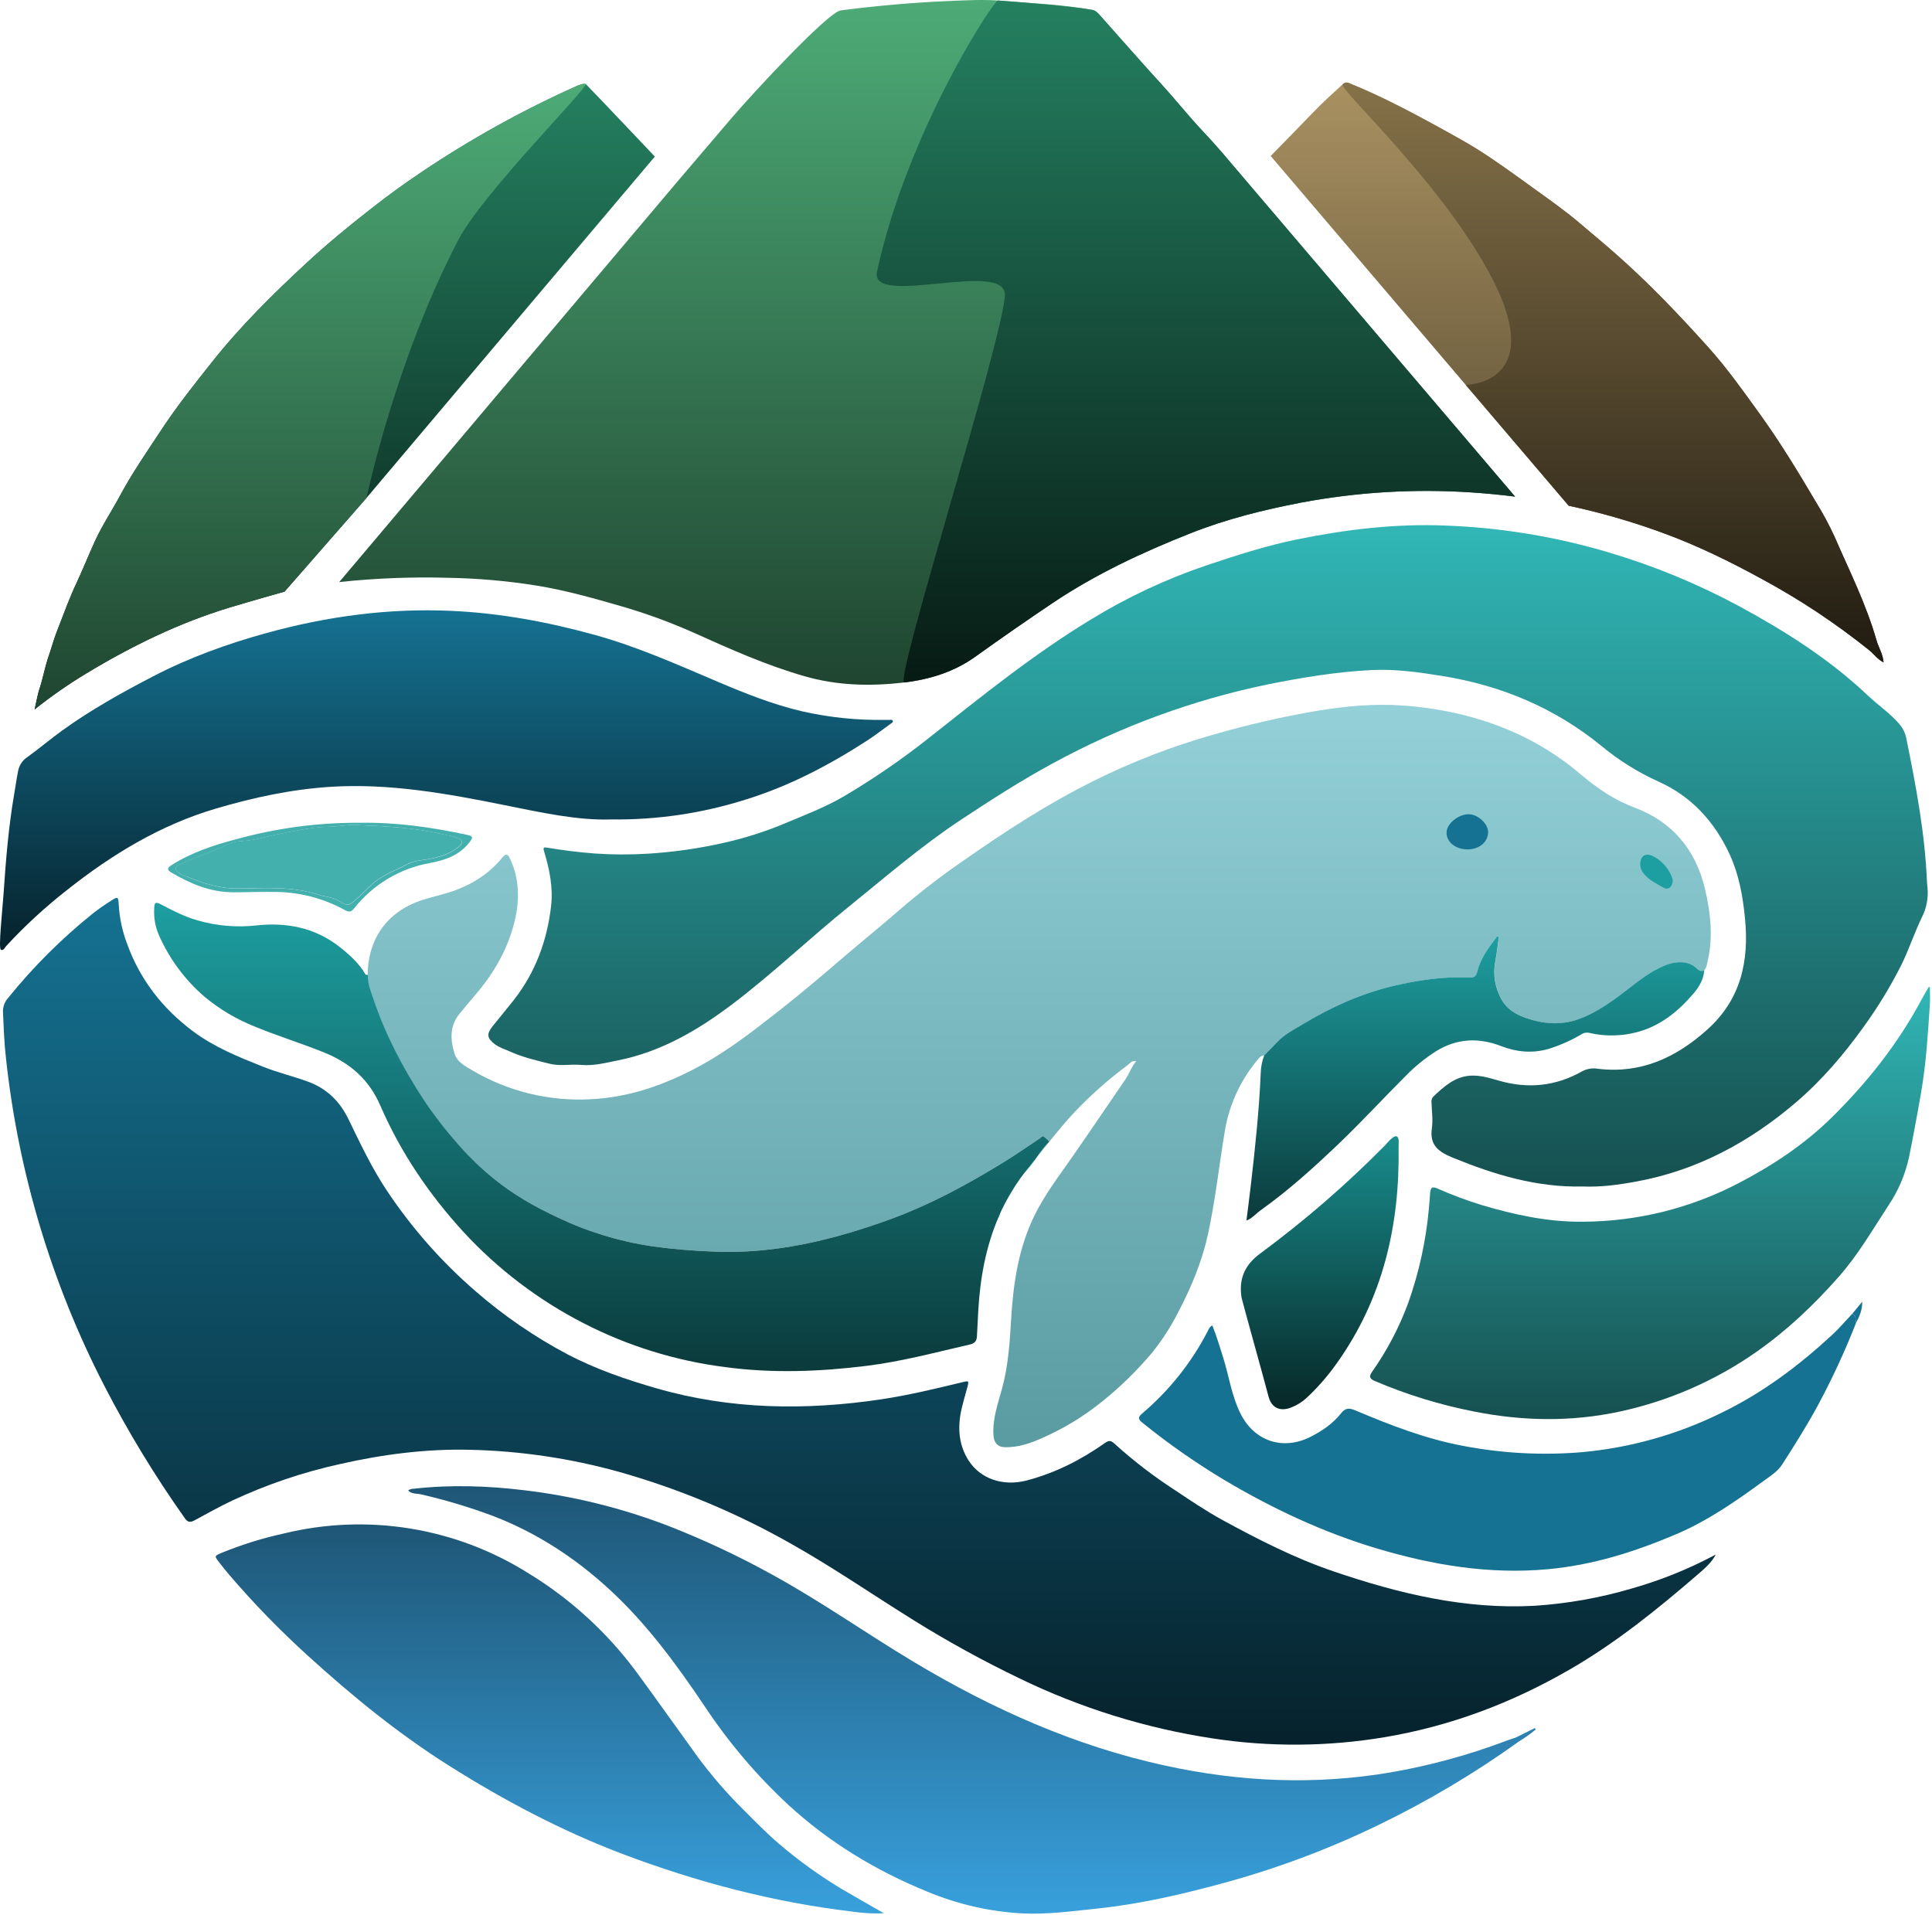 <svg width="920" height="912" viewBox="0 0 920 912" fill="none" xmlns="http://www.w3.org/2000/svg">
<g clip-path="url(#clip0_8_3)">
<path d="M698.84 404.47C704.39 404.47 708.65 400.92 708.59 396.25C708.59 392.18 703.71 387.77 699.3 387.77C694.3 387.77 688.83 392.35 688.81 396.5C688.79 401 693.14 404.43 698.84 404.47ZM796.56 418.94C795.157 414.242 791.954 410.288 787.65 407.94C783.48 405.61 780.65 407.57 781.07 412.36C781.292 413.95 782.038 415.421 783.19 416.54C785.69 419.34 789.09 420.87 792.19 422.69C794.41 424 796.52 422.29 796.56 418.94ZM811.85 423.08C807.42 404.54 796.27 391.26 778.45 384.6C768.87 381.01 760.78 375.54 753.19 369.13C744.729 361.865 735.385 355.697 725.38 350.77C707.06 341.9 687.55 337.28 667.38 335.92C653.85 335.02 640.38 336.3 626.96 338.52C610.102 341.414 593.422 345.264 577 350.05C557.847 355.512 539.233 362.712 521.39 371.56C499.13 382.56 478.33 396.1 458.03 410.35C448.031 417.243 438.401 424.656 429.18 432.56C420.27 440.36 411.05 447.76 402.06 455.48C391.67 464.4 381.2 473.31 370.38 481.77C358.7 490.9 347.06 500 334 507.2C317.48 516.27 300.17 522.56 281.16 523.46C261.46 524.508 241.889 519.718 224.9 509.69C221.59 507.76 217.76 505.76 216.53 501.95C214.38 495.33 214 488.62 218.84 482.71C221.367 479.63 223.923 476.58 226.51 473.56C235.39 463.18 242.03 451.56 245.17 438.23C247.49 428.4 247.33 418.48 242.92 409C241.92 406.8 241.01 406.16 239.21 408.35C232.38 416.72 223.52 421.95 213.28 425.13C208.72 426.55 204.03 427.45 199.51 429.13C183.21 435.05 175.09 448.37 175.07 464.38C174.88 468.38 176.42 472.01 177.65 475.65C183.44 492.91 191.84 508.87 201.82 524.07C206.817 531.487 212.302 538.563 218.24 545.25C223.37 551.009 228.976 556.324 235 561.14C244.38 568.82 254.76 574.69 265.64 579.77C279.876 586.552 295.042 591.176 310.64 593.49C320.379 594.816 330.178 595.654 340 596C369 597.22 396.57 590.51 423.54 580.73C442.97 573.68 461.05 563.84 478.6 553.01C484.26 549.52 489.68 545.66 495.25 542.01C495.81 541.63 496.43 540.53 497.25 541.37C497.89 542.02 500.07 543.29 499.46 543.87C497.245 546.229 495.238 548.776 493.46 551.48C499.39 544.02 505.22 536.48 511.73 529.54C519.494 521.37 527.949 513.885 537 507.17C538 506.41 538.9 504.87 541.1 505.29C538.79 507.97 537.87 511.08 536.1 513.7C527.71 525.97 519.38 538.29 510.89 550.5C504.51 559.71 497.62 568.61 492.65 578.71C484.91 594.47 482.46 611.48 481.46 628.71C480.84 639.46 480.1 650.09 477.34 660.57C475.34 668.1 472.5 675.51 473.09 683.57C473.34 686.91 474.96 689.03 478.32 689.14C485.07 689.35 491.24 687.08 497.2 684.35C507.065 679.931 516.318 674.258 524.73 667.47C533.567 660.386 541.677 652.44 548.94 643.75C553.805 637.602 558.021 630.966 561.52 623.95C567.52 612.39 572.43 600.51 575.21 587.81C578.73 571.63 580.49 555.18 583.21 538.86C585.305 525.823 591.014 513.634 599.69 503.68C599.984 503.341 600.346 503.069 600.753 502.879C601.16 502.69 601.601 502.588 602.05 502.58C604.11 500.47 606.21 498.38 608.24 496.24C611.81 492.44 616.46 490.11 620.8 487.52C634.14 479.52 648.28 473.12 663.5 469.52C675.31 466.74 687.28 464.95 699.5 465.52C701.83 465.63 702.89 465.31 703.59 462.44C705.11 456.31 708.97 451.2 712.77 446.2C712.9 446.02 713.28 446.03 713.83 445.88C713.24 450.02 712.83 453.99 712.09 457.88C710.852 464.192 711.984 470.74 715.27 476.27C717.81 480.7 721.91 483.1 726.46 484.71C734.73 487.63 743.25 488.36 751.6 485.4C758.43 482.98 764.52 479.03 770.4 474.74C776.8 470.06 782.73 464.67 789.9 461.1C793.44 459.35 797.1 457.94 801.22 458.26C803.609 458.368 805.891 459.276 807.7 460.84C808.82 461.84 809.89 463.01 811.6 462.06C812.274 461.187 812.708 460.153 812.86 459.06C815.93 447 814.68 435 811.85 423.08ZM483.57 564.43L483.43 564.66L484.08 563.66L483.57 564.43ZM484.46 563.11C485.52 561.56 486.62 560.04 487.78 558.53C486.53 560.11 485.5 561.56 484.46 563.11ZM476.14 578C476.72 576.73 477.32 575.47 477.95 574.22C477.279 575.446 476.675 576.708 476.14 578Z" fill="url(#paint0_linear_8_3)"/>
<path d="M817.05 740.22C815.22 743.85 811.9 746.78 808.97 749.31C789.51 766.11 769.55 782.31 747.18 795.17C719.75 811 690.59 822 659.27 827.25C632.105 831.787 604.39 831.963 577.17 827.77C545.327 822.901 514.398 813.27 485.42 799.2C468.272 790.955 451.581 781.792 435.42 771.75C415.8 759.55 396.77 746.4 376.62 735.08C350.787 720.425 323.282 708.936 294.7 700.86C271.56 694.435 247.71 690.911 223.7 690.37C202.82 689.87 182.14 692.57 161.77 697.2C144.16 701.091 127.028 706.896 110.68 714.51C104.48 717.44 98.48 720.81 92.44 724.08C90.44 725.08 89.31 724.82 88.03 722.99C73.805 702.91 61.004 681.858 49.72 659.99C24.649 611.349 8.763 558.502 2.86 504.1C2 496.75 1.76 489.4 1.43 482C1.365 480.778 1.541 479.556 1.95 478.403C2.358 477.249 2.99 476.188 3.81 475.28C15.757 460.471 29.265 446.993 44.1 435.08C46.838 432.939 49.681 430.936 52.62 429.08C56.19 426.77 56.33 426.84 56.55 430.99C56.938 437.262 58.263 443.44 60.48 449.32C66.69 466.51 77.36 480.24 91.99 491.15C102.12 498.7 113.61 503.32 125.17 507.93C132.17 510.74 139.59 512.48 146.69 515.09C155.69 518.4 161.79 524.39 166.01 533.09C171.66 544.72 177.18 556.47 184.42 567.26C196.273 584.998 210.464 601.056 226.61 615C240.009 626.64 254.698 636.705 270.39 645C283.79 652 298.02 656.88 312.51 661.07C347.84 671.27 383.66 671.72 419.71 666.33C432.6 664.4 445.3 661.33 457.98 658.26C461.48 657.41 461.48 657.43 460.58 660.79C459.63 664.35 458.58 667.88 457.76 671.47C455.96 679.84 456.5 688.04 461.18 695.39C466.81 704.24 477.67 707.93 488.9 704.99C502.44 701.45 514.75 695.19 526.14 687.16C528.14 685.77 529.01 685.9 530.75 687.51C539.76 695.658 549.412 703.069 559.61 709.67C566.9 714.53 574.18 719.44 581.86 723.67C599.08 733.08 616.54 742.01 635.21 748.34C666.21 758.87 697.73 766.5 730.89 764.65C746.498 763.621 761.946 760.871 776.95 756.45C790.374 752.65 803.365 747.459 815.71 740.96L817.05 740.22Z" fill="url(#paint1_linear_8_3)"/>
<path d="M291.2 390.21C274.92 390.78 257.42 386.84 239.84 383.31C212.57 377.84 185.21 372.89 157.18 374.69C138.62 375.89 120.58 379.79 102.76 385.05C76.34 392.86 53.36 406.84 31.98 423.76C21.619 431.856 11.927 440.775 3 450.43C2.3 451.19 1.67 452.88 0.41 452.25C-0.85 451.62 1.18 433.2 1.73 425.15C2.79 409.47 4.07 393.81 6.73 378.29C7.38 374.5 7.91 370.68 8.67 366.9C8.945 365.592 9.476 364.351 10.233 363.249C10.99 362.147 11.958 361.206 13.08 360.48C18.63 356.48 23.88 352.02 29.44 348C43.1 338.1 57.81 329.92 72.75 322.15C90.05 313.15 108.25 306.57 127.04 301.4C155.88 293.46 185.2 289.53 215.04 290.89C238.28 291.95 261.04 296.19 283.52 302.42C303.66 308.01 322.62 316.5 341.77 324.64C354.87 330.21 368.09 335.5 382.03 338.74C394.956 341.668 408.188 343.031 421.44 342.8C422.14 342.8 422.84 342.8 423.53 342.8C424.22 342.8 424.84 342.59 425.12 343.25C425.4 343.91 424.7 344.25 424.24 344.57C420.52 347.24 416.89 350.06 413.05 352.57C394.85 364.35 375.79 374.37 354.97 380.78C334.35 387.293 312.823 390.476 291.2 390.21Z" fill="url(#paint2_linear_8_3)"/>
<path d="M721.48 236.49C714.607 235.617 707.687 234.95 700.72 234.49C673.577 232.685 646.316 234.311 619.58 239.33C601.7 242.77 583.94 247.19 567.02 253.89C544.16 262.94 521.88 273.32 501.34 287.09C488.96 295.403 476.707 303.91 464.58 312.61C454.58 319.84 442.91 323.51 430.67 324.97C414.61 326.88 398.67 326.52 382.98 321.97C364.82 316.77 347.65 309.08 330.5 301.35C319.223 296.333 307.616 292.093 295.76 288.66C282.4 284.8 269 281 255.21 278.8C241.243 276.59 227.139 275.364 213 275.13C195.945 274.666 178.877 275.334 161.91 277.13L161.52 277.18L182.25 252.64L204.88 225.85L239 185.42L323.24 85.68C323.24 85.68 342.5 63.05 348.37 56.21C359.37 43.36 394.37 5.72 400.37 4.95C417.26 2.78 434.19 1.24 451.23 0.51C459.7 0.15 468.23 -0.34 476.6 0.34C491.1 1.52 505.7 2.08 520.07 4.7C521.8 5 522.85 6.23 523.89 7.4C533.5 18.16 543 29.09 552.72 39.71C559.72 47.33 566.13 55.47 573.25 62.99C579.32 69.38 584.96 76.18 590.68 82.9L721.48 236.49Z" fill="url(#paint3_linear_8_3)"/>
<path d="M721.48 236.49C714.607 235.617 707.687 234.95 700.72 234.49C673.577 232.685 646.316 234.311 619.58 239.33C601.7 242.77 583.94 247.19 567.02 253.89C544.16 262.94 521.88 273.32 501.34 287.09C488.96 295.403 476.707 303.91 464.58 312.61C454.58 319.84 442.91 323.51 430.67 324.97C425.37 325.6 477.2 163.03 478.5 140.76C479.5 123.12 413.85 146.85 417.63 129.34C432 63 473.09 0.08 475.26 0.24C484.61 0.94 510.83 3.01 520.07 4.7C521.8 5 522.85 6.23 523.89 7.4C533.5 18.16 543 29.09 552.72 39.71C559.72 47.33 566.13 55.47 573.25 62.99C579.32 69.38 584.96 76.18 590.68 82.9L721.48 236.49Z" fill="url(#paint4_linear_8_3)"/>
<path d="M896.94 315.43C893.94 313.85 892.27 311.38 890.04 309.57C874.191 296.855 857.229 285.592 839.36 275.92C823.98 267.48 808.26 259.77 791.8 253.76C777.192 248.395 762.221 244.074 747 240.83L605.09 74.28C611.68 67.52 618.34 60.8 624.87 53.97C629.5 49.13 634.44 44.63 639.37 40.13C639.775 39.704 640.31 39.425 640.891 39.336C641.472 39.247 642.066 39.354 642.58 39.64C658.11 45.94 672.84 53.81 687.5 61.87C692.78 64.79 698.1 67.72 703.17 70.87C712.56 76.78 721.55 83.35 730.55 89.87C737.89 95.16 745.32 100.35 752.22 106.24C757.74 110.95 763.33 115.57 768.79 120.35C784.69 134.29 799.26 149.56 813.37 165.27C822.37 175.27 830.11 186.2 837.96 197.09C847.75 210.66 856.39 224.92 864.87 239.29C868.102 244.517 871.01 249.937 873.58 255.52C880.66 271.82 888.68 287.74 893.58 304.93C894.52 308.33 896.63 311.34 896.94 315.43Z" fill="url(#paint5_linear_8_3)"/>
<path d="M896.94 315.43C893.94 313.85 892.27 311.38 890.04 309.57C874.191 296.855 857.229 285.592 839.36 275.92C823.98 267.48 808.26 259.77 791.8 253.76C777.192 248.395 762.221 244.074 747 240.83L697.94 183.26C697.94 183.26 738.5 183.26 708.59 128.89C684.33 84.81 637.16 42.15 639.37 40.13C639.775 39.704 640.31 39.425 640.891 39.336C641.472 39.247 642.066 39.354 642.58 39.64C658.11 45.94 672.84 53.81 687.5 61.87C692.78 64.79 698.1 67.72 703.17 70.87C712.56 76.78 721.55 83.35 730.55 89.87C737.89 95.16 745.32 100.35 752.22 106.24C757.74 110.95 763.33 115.57 768.79 120.35C784.69 134.29 799.26 149.56 813.37 165.27C822.37 175.27 830.11 186.2 837.96 197.09C847.75 210.66 856.39 224.92 864.87 239.29C868.102 244.517 871.01 249.937 873.58 255.52C880.66 271.82 888.68 287.74 893.58 304.93C894.52 308.33 896.63 311.34 896.94 315.43Z" fill="url(#paint6_linear_8_3)"/>
<path d="M420.9 911.09C415.963 911.302 411.017 911.04 406.13 910.31C368.26 905.85 331.69 896.19 296.07 882.7C267.16 871.7 240.07 857.35 213.93 840.87C189.72 825.61 167.73 807.65 146.64 788.47C133.351 776.425 120.836 763.553 109.17 749.93C107.56 748.04 106.02 746.1 104.49 744.14C101.97 740.91 102 740.93 105.71 739.38C115.293 735.471 125.197 732.399 135.31 730.2C154.835 725.449 175.111 724.639 194.953 727.815C214.794 730.992 233.804 738.092 250.87 748.7C271.321 761.045 289.143 777.294 303.32 796.52C313.04 809.76 322.5 823.19 332.17 836.52C338.855 845.576 346.237 854.095 354.25 862C359.78 867.52 365.25 873.17 371.18 878.19C380.476 886.129 390.417 893.28 400.9 899.57C407.36 903.35 413.89 907.05 420.9 911.09Z" fill="url(#paint7_linear_8_3)"/>
<path d="M499.41 543.87C497.195 546.229 495.188 548.776 493.41 551.48C492.06 553.2 490.7 554.93 489.32 556.63C488.82 557.24 488.32 557.86 487.84 558.49C486.59 560.07 485.56 561.49 484.52 563.07C484.39 563.25 484.26 563.44 484.14 563.63L483.63 564.39L483.49 564.62C483.41 564.73 483.32 564.89 483.21 565.08C481.335 567.961 479.619 570.942 478.07 574.01C478.056 574.056 478.036 574.1 478.01 574.14C477.339 575.366 476.735 576.628 476.2 577.92C476.206 577.94 476.206 577.96 476.2 577.98C475.91 578.6 475.64 579.23 475.38 579.86C469.47 593.7 466.71 608.63 465.84 624.21C465.61 628.21 465.39 632.21 465.22 636.15C465.11 638.37 464.42 639.63 461.89 640.22C445.6 643.98 429.44 648.32 412.79 650.39C390.27 653.19 367.79 654.03 345.18 650.98C321.713 647.993 298.947 640.93 277.91 630.11C256.403 619.077 237.012 604.334 220.63 586.56C204.22 568.62 190.76 548.74 181.08 526.42C175.76 514.12 166.77 506.24 154.55 501.27C143.66 496.84 132.41 493.42 121.55 488.93C112.751 485.467 104.563 480.615 97.3 474.56C87.999 466.521 80.603 456.512 75.65 445.26C73.904 441.217 73.149 436.814 73.45 432.42C73.55 429.96 73.93 429.26 76.45 430.57C82.19 433.57 87.89 436.57 94.21 438.31C103.218 440.915 112.65 441.724 121.97 440.69C136.56 439.09 150.2 441.75 161.97 451.11C166.62 454.82 171.07 458.82 174.1 464.11L175.19 464.3C175 468.3 176.54 471.93 177.77 475.57C183.56 492.83 191.96 508.79 201.94 523.99C206.937 531.407 212.422 538.483 218.36 545.17C223.448 550.951 229.014 556.294 235 561.14C244.38 568.82 254.76 574.69 265.64 579.77C279.876 586.552 295.042 591.176 310.64 593.49C320.379 594.816 330.178 595.654 340 596C369 597.22 396.57 590.51 423.54 580.73C442.97 573.68 461.05 563.84 478.6 553.01C484.26 549.52 489.68 545.66 495.25 542.01C495.81 541.63 496.43 540.53 497.25 541.37C497.84 542 500 543.29 499.41 543.87Z" fill="url(#paint8_linear_8_3)"/>
<path d="M476.12 578C475.957 578.371 475.856 578.766 475.82 579.17C475.82 579.38 475.62 579.62 475.3 579.88C475.56 579.27 475.83 578.64 476.12 578Z" fill="#1D9FA1"/>
<path d="M483.15 565.12C482.15 566.71 479.8 570.69 478.01 574.05C479.559 570.982 481.275 568.001 483.15 565.12Z" fill="#1D9FA1"/>
<path d="M493.38 551.48C491.732 553.972 489.868 556.314 487.81 558.48C488.3 557.85 488.81 557.23 489.29 556.62C490.67 554.93 492 553.2 493.38 551.48Z" fill="#1D9FA1"/>
<path d="M602 502.57C604.06 500.46 606.17 498.38 608.19 496.23C611.76 492.43 616.41 490.11 620.75 487.5C634.09 479.5 648.23 473.11 663.45 469.5C675.26 466.72 687.22 464.93 699.45 465.5C701.78 465.61 702.84 465.29 703.55 462.41C705.06 456.29 708.92 451.18 712.72 446.17C712.85 446 713.23 446.01 713.78 445.86C713.19 449.99 712.78 453.97 712.04 457.86C710.804 464.169 711.936 470.713 715.22 476.24C717.76 480.67 721.86 483.06 726.41 484.67C734.68 487.6 743.2 488.33 751.55 485.37C758.38 482.95 764.47 479 770.35 474.71C776.75 470.03 782.68 464.64 789.85 461.07C793.39 459.31 797.05 457.91 801.17 458.23C803.561 458.336 805.845 459.249 807.65 460.82C808.77 461.82 809.83 462.98 811.55 462.03C811.24 466.4 809.08 470.03 806.37 473.17C799.68 481 792 487.45 782 490.77C773.825 493.426 765.077 493.789 756.71 491.82C756.09 491.689 755.451 491.683 754.829 491.804C754.207 491.924 753.616 492.167 753.09 492.52C748.112 495.456 742.81 497.805 737.29 499.52C729.58 501.7 722.13 500.96 714.77 498.12C704.08 494 693.77 494.44 683.86 500.56C678.564 503.928 673.681 507.905 669.31 512.41C658.81 522.89 648.76 533.83 638.06 544.09C626.06 555.58 613.73 566.76 600.15 576.43C598 577.96 596.32 580.16 593.54 581.24C594.3 575.15 595.08 569.24 595.75 563.37C597.75 545.98 599.6 528.57 600.34 511.07C600.409 508.163 600.97 505.289 602 502.57Z" fill="url(#paint9_linear_8_3)"/>
<path d="M666 546.18C666.59 583.58 658.5 618.53 636.39 649.42C632.234 655.273 627.501 660.694 622.26 665.6C620.062 667.636 617.492 669.229 614.69 670.29C609.51 672.29 605.48 670.38 604.07 665.05C602 657 591.31 618.8 591.24 618C589.8 609.2 592.64 602.39 599.98 597C621.15 581.378 641.068 564.125 659.55 545.4C660.04 544.91 663.55 540.4 665.13 541.15C666.41 541.76 666 544.45 666 546.18Z" fill="url(#paint10_linear_8_3)"/>
<path d="M171.86 391.8C188.86 391.54 205.59 393.93 222.17 397.49C225.35 398.17 225.44 398.69 223.43 401.26C218.68 407.26 212.05 409.61 204.83 410.94C190.455 413.483 177.521 421.233 168.5 432.71C167.1 434.43 166.06 434.36 164.27 433.39C154.376 427.927 143.3 424.958 132 424.74C125 424.6 118.06 424.89 111.09 424.89C100.28 424.89 90.72 420.89 81.62 415.51C79.46 414.22 79.53 413.34 81.62 412C91.16 405.95 101.74 402.45 112.53 399.62C121.93 397.031 131.491 395.067 141.15 393.74C151.328 392.366 161.59 391.718 171.86 391.8ZM169.55 392.88C166.7 392.5 161.38 393.64 156.01 393.75C148.9 393.9 141.93 395.41 134.94 396.75C130.18 397.65 125.51 398.95 120.76 399.9C116.71 400.71 112.45 400.17 108.54 402.08C104.13 404.23 99.49 405.91 94.94 407.78C91.82 409.06 88.64 410.19 85.58 411.6C83.1 412.74 83.12 414.11 85.24 415.78C86.63 416.88 88.33 417.09 89.87 417.78C97.52 421 105.32 423.27 113.81 423.13C126.48 422.93 139.26 422.01 151.62 426.05C155 427.15 158.73 427.21 161.79 429.22C165.05 431.37 166.12 431.39 169.1 428.74C171.6 426.51 174.1 424.18 176.41 421.84C181.41 416.84 187.95 414.84 193.9 411.59C197.72 409.54 201.96 409.69 205.98 408.78C210.5 407.78 214.71 406.3 218.33 403.37C219.18 402.69 220.11 401.95 219.87 400.66C219.66 399.61 218.67 399.5 217.87 399.14C215.23 397.96 212.39 397.67 209.61 397.04C197.23 394.18 184.68 393.45 169.55 392.88Z" fill="#44B0AD"/>
<path d="M883.86 629.88C878.651 643.163 872.668 656.128 865.94 668.71C860.64 678.53 854.7 687.97 848.67 697.35C846.48 700.77 842.96 702.9 839.77 705.23C826.58 714.89 813.16 724.23 798.02 730.64C778.5 738.96 758.48 745.27 737.2 747.23C709.36 749.8 682.43 745.34 655.87 737.43C630.14 729.76 606.04 718.43 583.02 704.77C569.524 696.675 556.607 687.653 544.36 677.77C542.75 676.48 541.21 675.34 543.77 673.19C556.661 662.3 567.289 648.985 575.05 634C575.55 633.06 575.84 631.93 577.28 631.15C579.34 636.15 580.8 641.22 582.4 646.27C585.23 655.17 586.45 664.55 590.66 673.04C597.29 686.4 611.09 690.94 624.39 684.04C629.77 681.27 634.68 677.89 638.47 673.15C640.55 670.54 642.15 670.22 645.47 671.64C662.16 678.69 679.03 685.24 697.01 688.57C715.725 692.13 734.84 693.106 753.82 691.47C776.78 689.307 799.149 682.955 819.82 672.73C839.39 663.24 856.5 650.38 872.38 635.73C875.78 632.61 878.77 629.05 881.95 625.68C884.14 626.4 883.35 628.43 883.86 629.88Z" fill="#157292"/>
<path d="M883.86 629.88C883.35 628.43 884.14 626.4 881.99 625.68C883.59 623.753 885.183 621.82 886.77 619.88C886.87 623.6 885.51 626.79 883.86 629.88Z" fill="#157292"/>
<path d="M731.27 823.59C728.85 825.617 726.275 827.453 723.57 829.08C702.308 844.36 679.76 857.767 656.18 869.15C632.429 880.652 607.654 889.909 582.18 896.8C562.68 902.09 542.99 906.68 522.82 908.8C510.87 910.05 498.9 911.72 486.87 911.15C471.264 910.297 455.919 906.779 441.5 900.75C417 890.75 394.75 877.27 375.25 859.32C360.283 845.404 347.011 829.769 335.71 812.74C322.18 792.63 307.9 773.07 289.92 756.61C273.7 741.75 255.53 729.88 234.92 721.95C223.643 717.716 212.094 714.249 200.35 711.57C198.4 711.1 196.15 711.57 194.35 709.77C195.127 709.18 196.085 708.879 197.06 708.92C214.68 706.92 232.26 707.53 249.83 709.66C273.287 712.461 296.304 718.172 318.35 726.66C335.236 733.252 351.666 740.959 367.53 749.73C390.79 762.45 412.42 777.8 435.13 791.4C472.52 813.8 511.87 831.4 554.68 840.73C590.32 848.53 626.07 850.11 662.1 844.02C680.945 840.761 699.436 835.708 717.32 828.93C718.81 828.38 720.32 827.93 721.83 827.39L730.89 822.87C731 823.11 731.12 823.35 731.27 823.59Z" fill="url(#paint11_linear_8_3)"/>
<path d="M698.84 404.47C693.14 404.47 688.79 400.98 688.84 396.47C688.84 392.32 694.35 387.74 699.33 387.74C703.74 387.74 708.58 392.15 708.62 396.22C708.65 400.92 704.39 404.5 698.84 404.47Z" fill="#157292"/>
<path d="M796.56 418.94C796.56 422.29 794.41 424 792.23 422.73C789.09 420.91 785.69 419.38 783.23 416.58C782.078 415.461 781.332 413.99 781.11 412.4C780.73 407.61 783.52 405.65 787.69 407.98C791.971 410.327 795.157 414.264 796.56 418.94Z" fill="#1D9FA1"/>
<path d="M919 478.07C918.07 491.96 917.26 505.89 914.91 519.65C913.13 530.037 911.2 540.4 909.12 550.74C907.335 559.145 903.939 567.126 899.12 574.24C891.67 585.65 884.83 597.48 875.77 607.78C863.96 621.21 851.09 633.45 836.35 643.78C816.791 657.477 794.692 667.127 771.35 672.16C748.25 677.16 725.11 676.75 701.98 672.16C685.742 668.994 669.883 664.121 654.67 657.62C652.01 656.49 651.91 655.31 653.4 653.2C660.581 643.006 666.387 631.911 670.67 620.2C675.746 605.817 679.018 590.859 680.41 575.67C680.64 573.3 680.79 570.91 680.98 568.53C681.22 565.42 681.85 564.82 684.62 566.01C691.37 568.997 698.288 571.588 705.34 573.77C721.05 578.46 737.03 581.93 753.46 581.77C779.479 581.709 805.098 575.366 828.14 563.28C844.14 554.93 859.06 545.06 871.95 532.42C888.95 515.73 903.67 497.22 914.95 476.11C916.05 474.02 917.28 472.02 918.45 469.97L918.99 470.12C919 472.78 919.19 475.44 919 478.07Z" fill="url(#paint12_linear_8_3)"/>
<path d="M169.55 392.88C184.68 393.45 197.23 394.18 209.55 396.99C212.33 397.62 215.17 397.91 217.81 399.09C218.63 399.45 219.62 399.56 219.81 400.61C220.05 401.9 219.12 402.61 218.27 403.32C214.65 406.25 210.44 407.7 205.92 408.73C201.92 409.64 197.66 409.49 193.84 411.54C187.84 414.75 181.37 416.8 176.35 421.79C173.99 424.13 171.54 426.46 169.04 428.69C166.04 431.34 165.04 431.32 161.73 429.17C158.67 427.17 154.94 427.1 151.56 426C139.2 422 126.42 422.88 113.75 423.08C105.26 423.22 97.46 420.95 89.81 417.73C88.27 417.08 86.57 416.87 85.18 415.73C83.06 414.06 83.04 412.73 85.52 411.55C88.58 410.14 91.76 409.01 94.88 407.73C99.43 405.86 104.07 404.18 108.48 402.03C112.39 400.12 116.65 400.66 120.7 399.85C125.45 398.9 130.12 397.6 134.88 396.7C141.88 395.37 148.88 393.86 155.95 393.7C161.38 393.64 166.7 392.5 169.55 392.88Z" fill="#44B0AD"/>
<path d="M753.82 565C731.73 565.51 711.66 559.39 691.94 551.33C685.25 548.59 680.62 545.51 681.85 537.23C682.44 533.23 681.77 529.08 681.68 525C681.601 524.506 681.634 524.001 681.776 523.522C681.918 523.043 682.165 522.601 682.5 522.23C687.5 517.47 692.64 512.77 700 512.23C704.72 511.91 709.26 513.3 713.77 514.6C727.66 518.6 740.94 517.26 753.54 510.07C755.865 508.877 758.52 508.487 761.09 508.96C781.37 511.35 797.95 503.71 812.76 490.49C829 476.06 833 457.67 830.93 437.15C829.93 426.82 828.09 416.58 823.74 407.05C816.57 391.35 805.38 379.12 789.62 372.12C779.796 367.665 770.617 361.906 762.33 355C740.33 337.11 714.91 326.41 686.87 321.91C675.74 320.12 664.62 318.52 653.3 319.07C636.74 319.86 620.44 322.57 604.22 325.79C568.231 333.201 533.543 345.917 501.29 363.52C486.29 371.62 472 380.86 457.78 390.24C438.87 402.72 421.78 417.53 404.21 431.72C385.38 446.91 367.86 463.72 348.56 478.3C332.16 490.71 314.56 500.94 294.02 505C288.34 506.12 282.68 507.64 276.7 507.1C271.82 506.65 266.81 507.78 261.98 506.6C255.44 504.99 248.86 503.46 242.67 500.65C240.32 499.59 237.82 498.85 235.67 497.26C231.93 494.42 231.59 492.47 234.48 488.8C237.93 484.43 241.56 480.19 244.97 475.8C255.04 462.8 260.49 447.93 262.4 431.64C263.48 422.51 261.63 413.82 259.03 405.21C258.48 403.37 259.16 403.42 260.56 403.65C268.13 404.91 275.72 405.87 283.37 406.44C291.72 407.007 300.097 407.033 308.45 406.52C320.374 405.795 332.221 404.124 343.88 401.52C354.288 399.255 364.462 396.025 374.27 391.87C383.81 387.87 393.5 384.19 402.43 378.87C416.334 370.618 429.667 361.441 442.34 351.4C467.34 331.65 492.15 311.57 519.43 295.03C536.68 284.448 555.057 275.825 574.22 269.32C588.49 264.54 602.78 259.89 617.55 256.88C640.86 252.14 664.39 249.29 688.18 250.26C714.68 251.231 740.95 255.562 766.36 263.15C787.763 269.517 808.457 278.058 828.12 288.64C850.12 300.57 871.25 313.92 889.54 331.27C894.44 335.92 900.14 339.69 904.54 344.89C906.164 346.786 907.27 349.07 907.75 351.52C912.34 374.06 916.62 396.64 917.6 419.69C917.65 420.79 917.78 421.88 917.88 422.97C918.297 427.815 917.333 432.68 915.1 437C911.5 444.4 908.98 452.34 905.3 459.69C900.153 469.885 894.201 479.652 887.5 488.9C878.17 501.9 867.9 514.02 855.78 524.46C833.42 543.71 808.21 557.4 778.87 562.7C770.42 564.25 761.93 565.34 753.82 565Z" fill="url(#paint13_linear_8_3)"/>
<path d="M311.83 74.555L249.38 148.475L174.56 237.065L135.5 281.725C135.5 281.725 118.09 286.635 109.43 289.265C85.18 296.615 62.61 307.665 40.98 320.745C32.459 325.895 24.282 331.594 16.5 337.805C17.43 333.805 17.94 330.345 19.1 327.125C19.86 325.005 21.85 316.275 22.62 314.125C24.28 309.455 25.5 304.635 27.35 299.995C30.35 292.355 33.11 284.615 36.64 277.175C39.64 270.725 42.28 264.095 45.25 257.615C48.68 250.145 53.25 243.305 57.14 236.065C63 225.155 70.05 215.015 76.83 204.705C84.2 193.505 92.53 183.025 100.83 172.555C114.5 155.285 130.17 139.825 146.33 124.895C156.14 115.835 166.46 107.405 176.98 99.175C184.55 93.245 192.29 87.585 200.29 82.245C223.964 66.272 248.986 52.393 275.07 40.765C275.6 40.535 278.07 39.765 278.91 39.985C284.11 45.275 310.42 73.045 311.83 74.555Z" fill="url(#paint14_linear_8_3)"/>
<path d="M174.56 237.065L135.5 281.725C135.5 281.725 118.09 286.635 109.43 289.265C85.18 296.615 62.61 307.665 40.98 320.745C32.459 325.895 24.282 331.594 16.5 337.805C17.43 333.805 17.94 330.345 19.1 327.125C19.86 325.005 21.85 316.275 22.62 314.125C24.28 309.455 25.5 304.635 27.35 299.995C30.35 292.355 33.11 284.615 36.64 277.175C39.64 270.725 42.28 264.095 45.25 257.615C48.68 250.145 53.25 243.305 57.14 236.065C63 225.155 70.05 215.015 76.83 204.705C84.2 193.505 92.53 183.025 100.83 172.555C114.5 155.285 130.17 139.825 146.33 124.895C156.14 115.835 166.46 107.405 176.98 99.175C184.55 93.245 192.29 87.585 200.29 82.245C223.964 66.272 248.986 52.393 275.07 40.765C275.6 40.535 277.81 39.535 278.91 39.985C280.38 41.475 229.91 91.985 218.29 114.175C188.23 171.615 174.56 237.065 174.56 237.065Z" fill="url(#paint15_linear_8_3)"/>
</g>
<defs>
<linearGradient id="paint0_linear_8_3" x1="494.85" y1="335.629" x2="494.85" y2="689.154" gradientUnits="userSpaceOnUse">
<stop stop-color="#93D0D7"/>
<stop offset="1" stop-color="#5A9BA2"/>
</linearGradient>
<linearGradient id="paint1_linear_8_3" x1="409.233" y1="427.555" x2="409.233" y2="830.789" gradientUnits="userSpaceOnUse">
<stop stop-color="#157292"/>
<stop offset="1" stop-color="#06222C"/>
</linearGradient>
<linearGradient id="paint2_linear_8_3" x1="212.594" y1="290.625" x2="212.594" y2="452.388" gradientUnits="userSpaceOnUse">
<stop stop-color="#157292"/>
<stop offset="1" stop-color="#06222C"/>
</linearGradient>
<linearGradient id="paint3_linear_8_3" x1="441.5" y1="-0" x2="441.5" y2="326.061" gradientUnits="userSpaceOnUse">
<stop stop-color="#4DAB77"/>
<stop offset="1" stop-color="#1F4530"/>
</linearGradient>
<linearGradient id="paint4_linear_8_3" x1="569.476" y1="0.24" x2="569.476" y2="324.972" gradientUnits="userSpaceOnUse">
<stop stop-color="#248060"/>
<stop offset="1" stop-color="#071A14"/>
</linearGradient>
<linearGradient id="paint5_linear_8_3" x1="751.015" y1="39.305" x2="751.015" y2="315.43" gradientUnits="userSpaceOnUse">
<stop stop-color="#A99161"/>
<stop offset="1" stop-color="#433926"/>
</linearGradient>
<linearGradient id="paint6_linear_8_3" x1="768.117" y1="39.305" x2="768.117" y2="315.43" gradientUnits="userSpaceOnUse">
<stop stop-color="#867249"/>
<stop offset="1" stop-color="#201B11"/>
</linearGradient>
<linearGradient id="paint7_linear_8_3" x1="261.82" y1="725.914" x2="261.82" y2="911.161" gradientUnits="userSpaceOnUse">
<stop stop-color="#1E5676"/>
<stop offset="1" stop-color="#38A0DC"/>
</linearGradient>
<linearGradient id="paint8_linear_8_3" x1="286.448" y1="429.921" x2="286.448" y2="652.911" gradientUnits="userSpaceOnUse">
<stop stop-color="#1D9FA1"/>
<stop offset="1" stop-color="#0B3A3B"/>
</linearGradient>
<linearGradient id="paint9_linear_8_3" x1="702.545" y1="445.86" x2="702.545" y2="581.24" gradientUnits="userSpaceOnUse">
<stop stop-color="#1D9FA1"/>
<stop offset="1" stop-color="#0B3A3B"/>
</linearGradient>
<linearGradient id="paint10_linear_8_3" x1="628.47" y1="541.066" x2="628.47" y2="671.066" gradientUnits="userSpaceOnUse">
<stop stop-color="#198D8D"/>
<stop offset="1" stop-color="#072727"/>
</linearGradient>
<linearGradient id="paint11_linear_8_3" x1="462.81" y1="707.7" x2="462.81" y2="911.265" gradientUnits="userSpaceOnUse">
<stop stop-color="#1E5676"/>
<stop offset="1" stop-color="#38A0DC"/>
</linearGradient>
<linearGradient id="paint12_linear_8_3" x1="785.76" y1="469.97" x2="785.76" y2="675.758" gradientUnits="userSpaceOnUse">
<stop stop-color="#31B6B6"/>
<stop offset="1" stop-color="#165050"/>
</linearGradient>
<linearGradient id="paint13_linear_8_3" x1="575.265" y1="250.071" x2="575.265" y2="565.062" gradientUnits="userSpaceOnUse">
<stop stop-color="#31B6B6"/>
<stop offset="1" stop-color="#165050"/>
</linearGradient>
<linearGradient id="paint14_linear_8_3" x1="164.165" y1="39.946" x2="164.165" y2="337.805" gradientUnits="userSpaceOnUse">
<stop stop-color="#248060"/>
<stop offset="1" stop-color="#071A14"/>
</linearGradient>
<linearGradient id="paint15_linear_8_3" x1="147.721" y1="39.87" x2="147.721" y2="337.805" gradientUnits="userSpaceOnUse">
<stop stop-color="#4DAB77"/>
<stop offset="1" stop-color="#1F4530"/>
</linearGradient>
<clipPath id="clip0_8_3">
<rect width="919.1" height="911.26" fill="white"/>
</clipPath>
</defs>
</svg>
